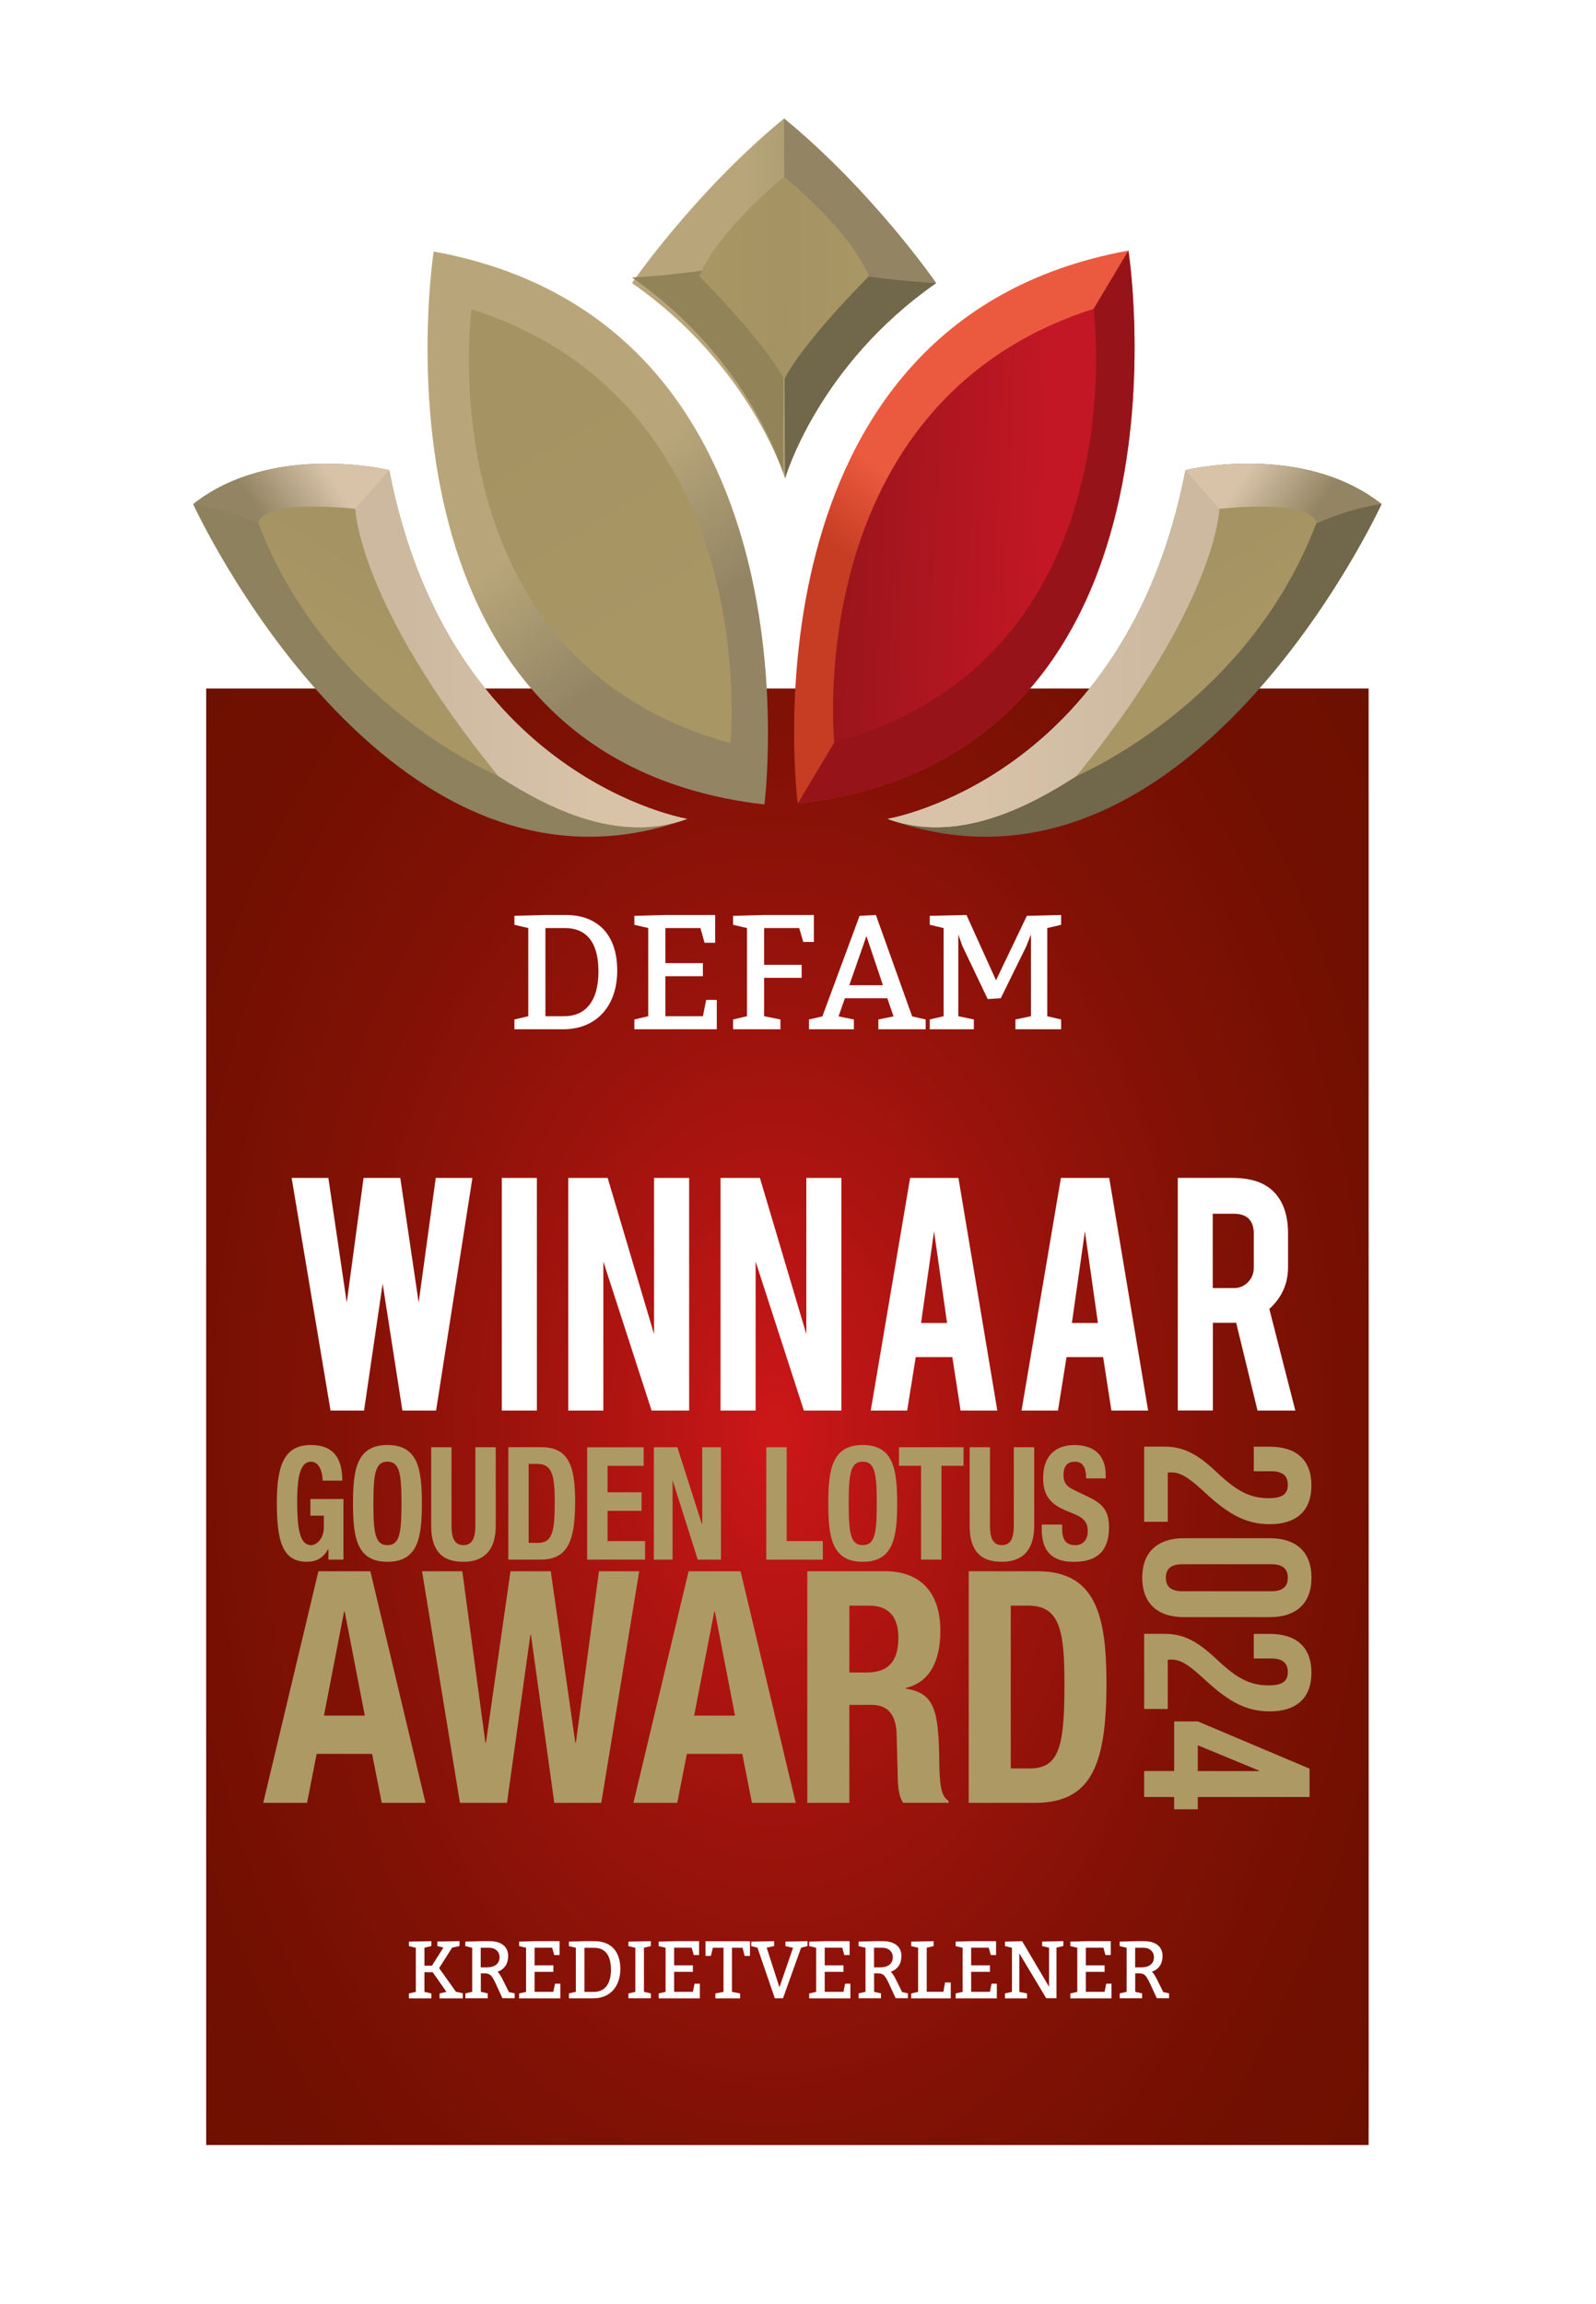 <?xml version="1.0" encoding="UTF-8"?>
<svg id="MeestInnovatieveVerzekeringsproduct" xmlns="http://www.w3.org/2000/svg" xmlns:xlink="http://www.w3.org/1999/xlink" viewBox="0 0 293.38 423.45">
  <defs>
    <style>
      .cls-1 {
        fill: url(#Naamloos_verloop_141-2);
      }

      .cls-1, .cls-2, .cls-3, .cls-4, .cls-5, .cls-6, .cls-7, .cls-8, .cls-9, .cls-10, .cls-11, .cls-12, .cls-13, .cls-14, .cls-15, .cls-16, .cls-17, .cls-18, .cls-19, .cls-20, .cls-21, .cls-22, .cls-23, .cls-24 {
        stroke-width: 0px;
      }

      .cls-2 {
        fill: url(#Naamloos_verloop_149-5);
      }

      .cls-3 {
        fill: url(#Naamloos_verloop_149-3);
      }

      .cls-4 {
        fill: url(#Naamloos_verloop_149-4);
      }

      .cls-5 {
        fill: url(#Naamloos_verloop_149-2);
      }

      .cls-25 {
        clip-path: url(#clippath);
      }

      .cls-6 {
        fill: url(#Naamloos_verloop_214-2);
      }

      .cls-7 {
        fill: url(#Naamloos_verloop_208-2);
      }

      .cls-8 {
        fill: none;
      }

      .cls-26 {
        mask: url(#mask);
      }

      .cls-27 {
        filter: url(#luminosity-noclip);
      }

      .cls-9 {
        fill: #938564;
      }

      .cls-10 {
        fill: url(#Naamloos_verloop_214);
      }

      .cls-11 {
        fill: url(#Naamloos_verloop_208);
      }

      .cls-12 {
        fill: url(#Naamloos_verloop_149);
      }

      .cls-13 {
        fill: url(#Naamloos_verloop_141);
      }

      .cls-14 {
        fill: #8e815e;
      }

      .cls-15 {
        fill: #6d1001;
      }

      .cls-16 {
        fill: url(#Naamloos_verloop_25);
      }

      .cls-17 {
        fill: url(#Naamloos_verloop_96);
      }

      .cls-18 {
        fill: #938358;
      }

      .cls-19 {
        fill: #71674b;
      }

      .cls-20 {
        fill: #961419;
      }

      .cls-21 {
        fill: url(#Naamloos_verloop_2);
      }

      .cls-22 {
        fill: url(#Naamloos_verloop_4);
      }

      .cls-23 {
        fill: #fff;
      }

      .cls-24 {
        fill: #ad9964;
      }
    </style>
    <filter id="luminosity-noclip" x="23.48" y="2.93" width="242.51" height="390.51" color-interpolation-filters="sRGB" filterUnits="userSpaceOnUse">
      <feFlood flood-color="#fff" result="bg"/>
      <feBlend in="SourceGraphic" in2="bg"/>
    </filter>
    <linearGradient id="Naamloos_verloop_2" data-name="Naamloos verloop 2" x1="346.82" y1="634.87" x2="348.87" y2="634.87" gradientTransform="translate(40910.92 22633.22) rotate(-90) scale(64.21 -64.21)" gradientUnits="userSpaceOnUse">
      <stop offset="0" stop-color="#fff"/>
      <stop offset=".77" stop-color="#fff"/>
      <stop offset="1" stop-color="#000"/>
    </linearGradient>
    <mask id="mask" x="23.48" y="2.93" width="242.51" height="390.51" maskUnits="userSpaceOnUse">
      <g class="cls-27">
        <rect class="cls-21" x="37.9" y="2.93" width="213.68" height="388.46"/>
      </g>
    </mask>
    <clipPath id="clippath">
      <rect class="cls-8" x="23.48" y="217.11" width="242.51" height="176.32"/>
    </clipPath>
    <radialGradient id="Naamloos_verloop_4" data-name="Naamloos verloop 4" cx="341.75" cy="634.45" fx="341.75" fy="634.45" r="1" gradientTransform="translate(-48167.17 141617.53) scale(141.36 -222.8)" gradientUnits="userSpaceOnUse">
      <stop offset="0" stop-color="#cd1719"/>
      <stop offset="0" stop-color="#cd1719"/>
      <stop offset=".13" stop-color="#b91514"/>
      <stop offset=".37" stop-color="#98130b"/>
      <stop offset=".6" stop-color="#801105"/>
      <stop offset=".82" stop-color="#711002"/>
      <stop offset="1" stop-color="#6d1001"/>
    </radialGradient>
    <linearGradient id="Naamloos_verloop_141" data-name="Naamloos verloop 141" x1="116.17" y1="54.83" x2="172.09" y2="54.83" gradientUnits="userSpaceOnUse">
      <stop offset=".37" stop-color="#b8a67a"/>
      <stop offset=".93" stop-color="#938564"/>
    </linearGradient>
    <linearGradient id="Naamloos_verloop_96" data-name="Naamloos verloop 96" x1="192.93" y1="77.25" x2="161.93" y2="119.21" gradientUnits="userSpaceOnUse">
      <stop offset=".49" stop-color="#eb5a3e"/>
      <stop offset=".81" stop-color="#c63d23"/>
    </linearGradient>
    <linearGradient id="Naamloos_verloop_25" data-name="Naamloos verloop 25" x1="146.77" y1="119.59" x2="192.52" y2="119.59" gradientTransform="translate(12.96 -30.11) rotate(2.44)" gradientUnits="userSpaceOnUse">
      <stop offset=".02" stop-color="#9c151b"/>
      <stop offset=".83" stop-color="#c31725"/>
    </linearGradient>
    <linearGradient id="Naamloos_verloop_141-2" data-name="Naamloos verloop 141" x1="1220.85" y1="77.42" x2="1189.86" y2="119.38" gradientTransform="translate(1315.08) rotate(-180) scale(1 -1)" xlink:href="#Naamloos_verloop_141"/>
    <linearGradient id="Naamloos_verloop_149" data-name="Naamloos verloop 149" x1="94.73" y1="72.21" x2="125.25" y2="122.12" gradientUnits="userSpaceOnUse">
      <stop offset=".07" stop-color="#a69363"/>
      <stop offset=".89" stop-color="#a99665"/>
    </linearGradient>
    <linearGradient id="Naamloos_verloop_208" data-name="Naamloos verloop 208" x1="201.77" y1="116.99" x2="220.26" y2="129.31" gradientUnits="userSpaceOnUse">
      <stop offset=".27" stop-color="#d8c3a9"/>
      <stop offset=".93" stop-color="#938564"/>
    </linearGradient>
    <linearGradient id="Naamloos_verloop_214" data-name="Naamloos verloop 214" x1="163.15" y1="119.22" x2="225.63" y2="119.22" gradientUnits="userSpaceOnUse">
      <stop offset=".27" stop-color="#d8c3a9"/>
      <stop offset=".83" stop-color="#ccb9a0"/>
    </linearGradient>
    <linearGradient id="Naamloos_verloop_149-2" data-name="Naamloos verloop 149" x1="212.42" y1="106.97" x2="221.87" y2="122.42" xlink:href="#Naamloos_verloop_149"/>
    <linearGradient id="Naamloos_verloop_208-2" data-name="Naamloos verloop 208" x1="1404.9" y1="116.99" x2="1423.39" y2="129.31" gradientTransform="translate(1492.6) rotate(-180) scale(1 -1)" xlink:href="#Naamloos_verloop_208"/>
    <linearGradient id="Naamloos_verloop_214-2" data-name="Naamloos verloop 214" x1="1366.28" y1="119.22" x2="1428.76" y2="119.22" gradientTransform="translate(1492.6) rotate(-180) scale(1 -1)" xlink:href="#Naamloos_verloop_214"/>
    <linearGradient id="Naamloos_verloop_149-3" data-name="Naamloos verloop 149" x1="1415.55" y1="106.97" x2="1425" y2="122.42" gradientTransform="translate(1492.6) rotate(-180) scale(1 -1)" xlink:href="#Naamloos_verloop_149"/>
    <linearGradient id="Naamloos_verloop_149-4" data-name="Naamloos verloop 149" x1="144.13" y1="51.13" x2="159.72" y2="51.13" xlink:href="#Naamloos_verloop_149"/>
    <linearGradient id="Naamloos_verloop_149-5" data-name="Naamloos verloop 149" x1="1229.97" y1="51.13" x2="1245.56" y2="51.13" gradientTransform="translate(1374.1) rotate(-180) scale(1 -1)" xlink:href="#Naamloos_verloop_149"/>
  </defs>
  <g id="meestInnovatieveDienstverleningIntermediair">
    <g>
      <g class="cls-26">
        <g class="cls-25">
          <rect class="cls-15" x="37.9" y="231.43" width="213.68" height="159.96"/>
        </g>
      </g>
      <rect class="cls-22" x="37.9" y="126.53" width="213.68" height="267.66"/>
    </g>
    <g>
      <g>
        <path class="cls-24" d="M185.8,295.07h3.27c5.9,0,6.6,4.95,6.6,14.6,0,11.56-1.07,15.32-6.44,15.32h-3.43v-29.92ZM178.07,331.31h12.18c10.25,0,13.14-6.8,13.14-21.88,0-12.52-1.93-20.68-12.66-20.68h-12.66v42.56ZM148.41,331.31h7.72v-18h4.13c3.11,0,4.45,2.03,4.56,5.36l.21,8.16c.05,1.67.21,3.28.97,4.47h8.37v-.36c-1.45-.83-1.66-3.16-1.72-7.63-.11-9-.91-12.22-6.17-12.99v-.12c4.35-1.01,6.38-4.83,6.38-10.49,0-7.27-3.86-10.97-10.19-10.97h-14.27v42.56ZM156.13,295.07h3.65c3.49,0,5.36,1.97,5.36,5.9,0,4.59-2.09,6.38-5.79,6.38h-3.22v-12.28ZM131.3,296.15h.11l3.7,19.13h-7.51l3.7-19.13ZM116.44,331.31h8.05l1.77-9h10.19l1.77,9h8.05l-10.14-42.56h-9.55l-10.14,42.56ZM84.56,331.31h8.64l4.29-30.87h.11l4.29,30.87h8.64l6.97-42.56h-7.4l-4.24,31.47h-.11l-4.51-31.47h-7.4l-4.51,31.47h-.11l-4.24-31.47h-7.4l6.97,42.56ZM63.25,296.15h.11l3.7,19.13h-7.51l3.7-19.13ZM48.39,331.31h8.05l1.77-9h10.19l1.77,9h8.05l-10.14-42.56h-9.55l-10.14,42.56Z"/>
        <path class="cls-24" d="M191.49,280.16v.84c0,3.82,1.67,6.02,5.91,6.02s6.46-1.97,6.46-6.34c0-2.52-.73-4.11-3.54-5.47l-2.89-1.39c-1.59-.75-1.93-1.53-1.93-2.8s.44-2.4,2.13-2.4c1.43,0,2.03,1.13,2.03,3.07h3.59v-.58c0-3.96-2.42-5.55-5.75-5.55-3.54,0-5.75,2.05-5.75,6.07,0,3.44,1.54,4.98,4.87,6.25,2.47.95,3.33,1.65,3.33,3.53,0,1.74-1.09,2.55-2.24,2.55-1.98,0-2.47-1.24-2.47-3.18v-.61h-3.75ZM178.24,265.96v14.4c0,5.52,2.89,6.65,5.93,6.65s5.94-1.39,5.94-6.65v-14.4h-3.75v14.4c0,2.05-.44,3.59-2.19,3.59s-2.19-1.53-2.19-3.59v-14.4h-3.75ZM165.25,265.96v3.41h4.06v17.24h3.75v-17.24h4.06v-3.41h-11.87ZM156.01,276.28c0-5.52.36-7.67,2.58-7.67s2.58,2.14,2.58,7.67-.37,7.67-2.58,7.67-2.58-2.11-2.58-7.67M152.26,276.28c0,6.28.7,10.73,6.33,10.73s6.33-4.45,6.33-10.73-.7-10.73-6.33-10.73-6.33,4.45-6.33,10.73M151.25,286.61v-3.41h-6.64v-17.24h-3.75v20.65h10.39ZM120.19,265.96v20.65h3.44v-14.46h.05l4.58,14.46h4.27v-20.65h-3.44v14.14h-.05l-4.53-14.14h-4.32ZM107.93,265.96v20.65h10.65v-3.41h-6.9v-5.55h6.25v-3.41h-6.25v-4.86h6.64v-3.41h-10.39ZM97.18,269.02h1.59c2.86,0,3.2,2.4,3.2,7.09,0,5.61-.52,7.43-3.12,7.43h-1.67v-14.52ZM93.43,286.61h5.91c4.97,0,6.38-3.3,6.38-10.62,0-6.07-.94-10.04-6.14-10.04h-6.14v20.65ZM79.26,265.96v14.4c0,5.52,2.89,6.65,5.93,6.65s5.94-1.39,5.94-6.65v-14.4h-3.75v14.4c0,2.05-.44,3.59-2.19,3.59s-2.19-1.53-2.19-3.59v-14.4h-3.75ZM68.64,276.28c0-5.52.37-7.67,2.58-7.67s2.58,2.14,2.58,7.67-.36,7.67-2.58,7.67-2.58-2.11-2.58-7.67M64.89,276.28c0,6.28.7,10.73,6.33,10.73s6.33-4.45,6.33-10.73-.7-10.73-6.33-10.73-6.33,4.45-6.33,10.73M62.92,272.09c0-4.19-1.67-6.54-5.78-6.54-4.79,0-6.25,3.56-6.25,10.5s.91,10.96,5.52,10.96c1.74,0,3.02-.7,3.91-2.31h.05v1.91h2.76v-11.14h-6.07v3.07h2.47v2.11c0,2.23-1.43,3.3-2.32,3.3-2.16,0-2.58-3.13-2.58-8.1s.73-7.23,2.55-7.23c1.51,0,2.13,1.94,2.13,3.47h3.59Z"/>
      </g>
      <g>
        <path class="cls-24" d="M236.73,272.86c0-1.52-.83-2.48-3-2.48h-3.26v-4.52h2.95c4.87,0,7.65,2.43,7.65,7.12s-2.78,7.12-7.65,7.12c-4.04,0-7.3-1.48-12.03-5.91-3.04-2.82-4.47-3.61-6.08-3.61-.22,0-.43,0-.65.04v9.04h-4.34v-13.81h3.74c3.39,0,5.95,1.22,9.69,4.78,3.87,3.65,6.25,4.69,9.51,4.69,2.74,0,3.47-.96,3.47-2.48Z"/>
        <path class="cls-24" d="M233.43,282.68c4.87,0,7.65,2.56,7.65,7.25s-2.78,7.25-7.65,7.25h-15.81c-4.87,0-7.65-2.56-7.65-7.25s2.78-7.25,7.65-7.25h15.81ZM217.31,287.46c-2.17,0-3,.96-3,2.48s.83,2.48,3,2.48h16.42c2.17,0,3-.96,3-2.48s-.83-2.48-3-2.48h-16.42Z"/>
        <path class="cls-24" d="M236.73,307.26c0-1.52-.83-2.48-3-2.48h-3.26v-4.52h2.95c4.87,0,7.65,2.43,7.65,7.12s-2.78,7.12-7.65,7.12c-4.04,0-7.3-1.48-12.03-5.91-3.04-2.82-4.47-3.61-6.08-3.61-.22,0-.43,0-.65.04v9.04h-4.34v-13.81h3.74c3.39,0,5.95,1.22,9.69,4.78,3.87,3.65,6.25,4.69,9.51,4.69,2.74,0,3.47-.96,3.47-2.48Z"/>
        <path class="cls-24" d="M220.18,316.34l20.55,8.69v5.21h-20.55v2.26h-4.34v-2.26h-5.52v-4.78h5.52v-9.12h4.34ZM220.18,325.47h11.25v-.09l-11.25-4.65v4.74Z"/>
      </g>
      <g>
        <path class="cls-23" d="M80.09,216.47h6.75l-6.68,42.75h-6.19l-3.63-23.32-3.42,23.32h-6.16l-7.15-42.75h6.75l3.38,22.9,3.09-22.9h6.75l3.38,22.9,3.14-22.9Z"/>
        <path class="cls-23" d="M98.69,259.22h-6.45v-42.75h6.45v42.75Z"/>
        <path class="cls-23" d="M111.7,216.47l8.53,28.71v-28.71h6.45v42.75h-6.9l-8.87-27.38v27.38h-6.45v-42.75h7.24Z"/>
        <path class="cls-23" d="M139.69,216.47l8.53,28.71v-28.71h6.45v42.75h-6.9l-8.87-27.38v27.38h-6.45v-42.75h7.24Z"/>
        <path class="cls-23" d="M168.33,249.4l-1.57,9.82h-6.7l7.24-42.75h8.88l7.15,42.75h-6.75l-1.52-9.82h-6.73ZM171.7,226.27l-2.39,16.85h4.78l-2.39-16.85Z"/>
        <path class="cls-23" d="M196.05,249.4l-1.57,9.82h-6.7l7.24-42.75h8.88l7.15,42.75h-6.75l-1.52-9.82h-6.73ZM199.43,226.27l-2.39,16.85h4.78l-2.39-16.85Z"/>
        <path class="cls-23" d="M226.64,216.47c3.59,0,6.23.99,7.9,2.98,1.48,1.73,2.23,4.14,2.23,7.22v6.21c0,3.03-1.15,5.59-3.44,7.66l4.78,18.68h-6.95l-3.93-16.15c-.19.02-.38.02-.58.02h-3.7v16.12h-6.45v-42.75h10.15ZM230.48,226.78c0-2.48-1.22-3.73-3.67-3.73h-3.88v13.66h3.88c1.03,0,1.9-.36,2.6-1.09s1.06-1.6,1.06-2.61v-6.23Z"/>
      </g>
    </g>
    <g>
      <path class="cls-23" d="M97.11,186.75v-16.2l-2.55-.6v-1.65l5.7-.15h3.75c5.85,0,9.45,3.6,9.45,10.2s-3.9,10.8-9.9,10.8h-9v-1.8l2.55-.6ZM110.01,178.5c0-5.55-2.4-7.95-6.15-7.95h-3.6v16.2h3.45c3.75,0,6.3-2.55,6.3-8.25Z"/>
      <path class="cls-23" d="M122.31,177h6.9v2.4h-6.9v7.35h6.9l.6-3h1.95v5.4h-15.15v-1.8l2.55-.6v-16.2l-2.55-.6v-1.65l5.7-.15h9.15v5.1h-1.95l-.75-2.7h-6.45v6.45Z"/>
      <path class="cls-23" d="M140.46,177.3h6.9v2.4h-6.9v7.05l3,.6v1.8h-8.7v-1.8l2.55-.6v-16.2l-2.55-.6v-1.65l5.7-.15h9.15v4.95h-1.95l-.75-2.55h-6.45v6.75Z"/>
      <path class="cls-23" d="M151.17,186.78l6.84-18.48,3-.15,6.66,18.63,2.49.57v1.8h-8.7v-1.8l2.79-.57-1.14-3.33h-7.8l-1.17,3.33,2.82.57v1.8h-8.25v-1.8l2.46-.57ZM162.3,181.05l-3.03-9.03-3.15,9.03h6.18Z"/>
      <path class="cls-23" d="M189.51,186.75v-15l-.9,2.25-4.65,9.45-2.4.15-4.65-9.75-.75-2.1v15l2.85.6v1.8h-8.1v-1.8l2.55-.6v-16.2l-2.55-.6v-1.65l6.75-.15,5.43,12,5.67-11.85,6.3-.15v1.8l-2.55.6v16.2l2.55.6v1.8h-8.4v-1.8l2.85-.6Z"/>
    </g>
    <g>
      <path class="cls-23" d="M85.07,366.34v.9h-4.27v-.9l1.27-.3-2.53-3.6h-1.52v3.6l1.27.3v.9h-4.12v-.9l1.27-.3v-8.1l-1.27-.3v-.83l4.12-.08v.9l-1.27.3v3.3h1.38l2.11-3.33-1.12-.27v-.83l4.08-.08v.9l-1.36.3-2.39,3.76,3.08,4.33,1.27.3Z"/>
      <path class="cls-23" d="M86.8,366.04v-8.1l-1.27-.3v-.83l2.85-.08h1.65c2.12,0,3.38,1.02,3.38,2.7,0,1.46-.66,2.45-1.95,2.92.24.21.51.6.9,1.35l1.19,2.38,1.06.24v.9h-2.25l-1.27-2.77c-.71-1.5-1.04-1.8-2.02-1.8h-.68v3.38l1.27.3v.9h-4.12v-.9l1.27-.3ZM89.5,361.54c1.47,0,2.33-.69,2.33-1.87,0-1.01-.78-1.73-1.88-1.73h-1.58v3.6h1.12Z"/>
      <path class="cls-23" d="M98.27,361.17h3.45v1.2h-3.45v3.67h3.45l.3-1.5h.98v2.7h-7.57v-.9l1.27-.3v-8.1l-1.27-.3v-.83l2.85-.08h4.58v2.55h-.98l-.38-1.35h-3.23v3.22Z"/>
      <path class="cls-23" d="M105.85,366.04v-8.1l-1.27-.3v-.83l2.85-.08h1.88c2.92,0,4.72,1.8,4.72,5.1s-1.95,5.4-4.95,5.4h-4.5v-.9l1.27-.3ZM112.3,361.92c0-2.77-1.2-3.97-3.07-3.97h-1.8v8.1h1.73c1.87,0,3.15-1.27,3.15-4.12Z"/>
      <path class="cls-23" d="M115.52,367.24v-.9l1.27-.3v-8.1l-1.27-.3v-.83l4.12-.08v.9l-1.27.3v8.1l1.27.3v.9h-4.12Z"/>
      <path class="cls-23" d="M123.92,361.17h3.45v1.2h-3.45v3.67h3.45l.3-1.5h.98v2.7h-7.57v-.9l1.27-.3v-8.1l-1.27-.3v-.83l2.85-.08h4.58v2.55h-.98l-.38-1.35h-3.23v3.22Z"/>
      <path class="cls-23" d="M131.5,367.24v-.9l1.5-.3v-8.1h-1.95l-.38,1.5h-.98v-2.7h8.17v2.7h-.98l-.38-1.5h-1.95v8.1l1.5.3v.9h-4.58Z"/>
      <path class="cls-23" d="M138.1,357.64v-.83l4.2-.08v.9l-1.37.29,2.35,7.29,2.5-7.27-1.4-.3v-.83l4.05-.08v.9l-1.17.3-3.33,9.3h-1.5l-3.19-9.3-1.15-.3Z"/>
      <path class="cls-23" d="M151.6,361.17h3.45v1.2h-3.45v3.67h3.45l.3-1.5h.97v2.7h-7.57v-.9l1.28-.3v-8.1l-1.28-.3v-.83l2.85-.08h4.58v2.55h-.98l-.37-1.35h-3.23v3.22Z"/>
      <path class="cls-23" d="M159.1,366.04v-8.1l-1.28-.3v-.83l2.85-.08h1.65c2.12,0,3.38,1.02,3.38,2.7,0,1.46-.66,2.45-1.95,2.92.24.21.51.6.9,1.35l1.18,2.38,1.07.24v.9h-2.25l-1.28-2.77c-.71-1.5-1.03-1.8-2.02-1.8h-.67v3.38l1.27.3v.9h-4.12v-.9l1.28-.3ZM161.8,361.54c1.47,0,2.32-.69,2.32-1.87,0-1.01-.78-1.73-1.88-1.73h-1.57v3.6h1.12Z"/>
      <path class="cls-23" d="M173.42,366.04l.3-1.72h1.05v2.92h-7.27v-.9l1.27-.3v-8.1l-1.27-.3v-.83l4.12-.08v.9l-1.27.3v8.1h3.08Z"/>
      <path class="cls-23" d="M178.52,361.17h3.45v1.2h-3.45v3.67h3.45l.3-1.5h.97v2.7h-7.57v-.9l1.28-.3v-8.1l-1.28-.3v-.83l2.85-.08h4.58v2.55h-.97l-.38-1.35h-3.23v3.22Z"/>
      <path class="cls-23" d="M187.37,366.04l1.42.3v.9h-4.05v-.9l1.28-.3v-8.1l-1.28-.3v-.83l3.15-.08,4.95,8.38v-7.18l-1.27-.3v-.83l3.9-.08v.9l-1.27.3v9.3h-1.88l-4.95-8.26v7.06Z"/>
      <path class="cls-23" d="M199.6,361.17h3.45v1.2h-3.45v3.67h3.45l.3-1.5h.97v2.7h-7.57v-.9l1.28-.3v-8.1l-1.28-.3v-.83l2.85-.08h4.58v2.55h-.97l-.38-1.35h-3.23v3.22Z"/>
      <path class="cls-23" d="M207.1,366.04v-8.1l-1.28-.3v-.83l2.85-.08h1.65c2.12,0,3.38,1.02,3.38,2.7,0,1.46-.66,2.45-1.95,2.92.24.21.51.6.9,1.35l1.18,2.38,1.07.24v.9h-2.25l-1.28-2.77c-.71-1.5-1.03-1.8-2.02-1.8h-.67v3.38l1.27.3v.9h-4.12v-.9l1.28-.3ZM209.8,361.54c1.47,0,2.32-.69,2.32-1.87,0-1.01-.78-1.73-1.88-1.73h-1.57v3.6h1.12Z"/>
    </g>
    <g>
      <path class="cls-13" d="M144.13,21.77c-16.39,13.46-27.96,30.25-27.96,30.25,21.81,15.18,28.14,35.87,28.14,35.87,0,0,5.96-20.69,27.77-35.87,0,0-11.57-16.79-27.96-30.25Z"/>
      <path class="cls-17" d="M207.43,46.05s14.55,92.93-60.79,101.62c0,0-11.45-88.46,60.79-101.62Z"/>
      <path class="cls-20" d="M207.43,46.05s14.55,92.93-60.79,101.62"/>
      <path class="cls-16" d="M201.01,56.76s8.62,64.23-47.66,79.64c0,0-6.29-62.37,47.66-79.64Z"/>
      <path class="cls-1" d="M79.72,46.22s-14.55,92.93,60.79,101.62c0,0,11.45-88.46-60.79-101.62Z"/>
      <path class="cls-12" d="M86.67,56.82s-8.69,64.34,47.59,79.74c0,0,6.36-62.47-47.59-79.74Z"/>
      <g>
        <path class="cls-19" d="M163.15,150.49s43.77-7.23,54.77-64.09c0,0,21.37-5.27,36.05,6.24,0,0-35.71,77.83-90.82,57.85Z"/>
        <path class="cls-11" d="M163.15,150.49s43.77-7.23,54.77-64.09c0,0,21.37-5.27,36.05,6.24,0,0-4.94.45-12.02,3.56-14.93,6.56-23.78,33.35-44.07,46.41-8.73,5.62-21.84,12.55-34.73,7.88Z"/>
        <path class="cls-10" d="M224.15,93.5c5.8,12.35-5.97,36.05-26.27,49.11-8.73,5.62-21.84,12.55-34.73,7.88,0,0,43.77-7.23,54.77-64.09"/>
        <path class="cls-5" d="M224.15,93.5s-.41,17.39-26.27,49.11c0,0,31.36-13.03,44.07-46.41,0,0,.64-4.45-17.8-2.7Z"/>
      </g>
      <path class="cls-14" d="M126.32,150.49s-43.77-7.23-54.77-64.09c0,0-21.37-5.27-36.05,6.24,0,0,35.71,77.83,90.82,57.85Z"/>
      <path class="cls-7" d="M126.32,150.49s-43.77-7.23-54.77-64.09c0,0-21.37-5.27-36.05,6.24,0,0,4.94.45,12.02,3.56,14.93,6.56,23.78,33.35,44.07,46.41,8.73,5.62,21.84,12.55,34.73,7.88Z"/>
      <path class="cls-6" d="M65.32,93.5c-5.8,12.35,5.97,36.05,26.27,49.11,8.73,5.62,21.84,12.55,34.73,7.88,0,0-43.77-7.23-54.77-64.09"/>
      <path class="cls-3" d="M65.32,93.5s.41,17.39,26.27,49.11c0,0-31.36-13.03-44.07-46.41,0,0-.64-4.45,17.8-2.7Z"/>
      <path class="cls-9" d="M144.31,87.89s5.96-20.69,27.77-35.87c0,0-11.57-16.79-27.96-30.25"/>
      <path class="cls-19" d="M144.31,87.89s5.96-20.69,27.77-35.87c0,0-14.36-.55-27.96-4.34"/>
      <path class="cls-18" d="M143.94,86.86s-5.96-20.69-27.77-35.87c0,0,14.36-.55,27.96-4.34"/>
      <g>
        <path class="cls-4" d="M144.13,32.5s12.08,9.69,15.59,18.28c0,0-11.95,11.84-15.59,18.99"/>
        <path class="cls-2" d="M144.13,32.5s-12.08,9.69-15.59,18.28c0,0,11.95,11.84,15.59,18.99"/>
      </g>
    </g>
  </g>
</svg>